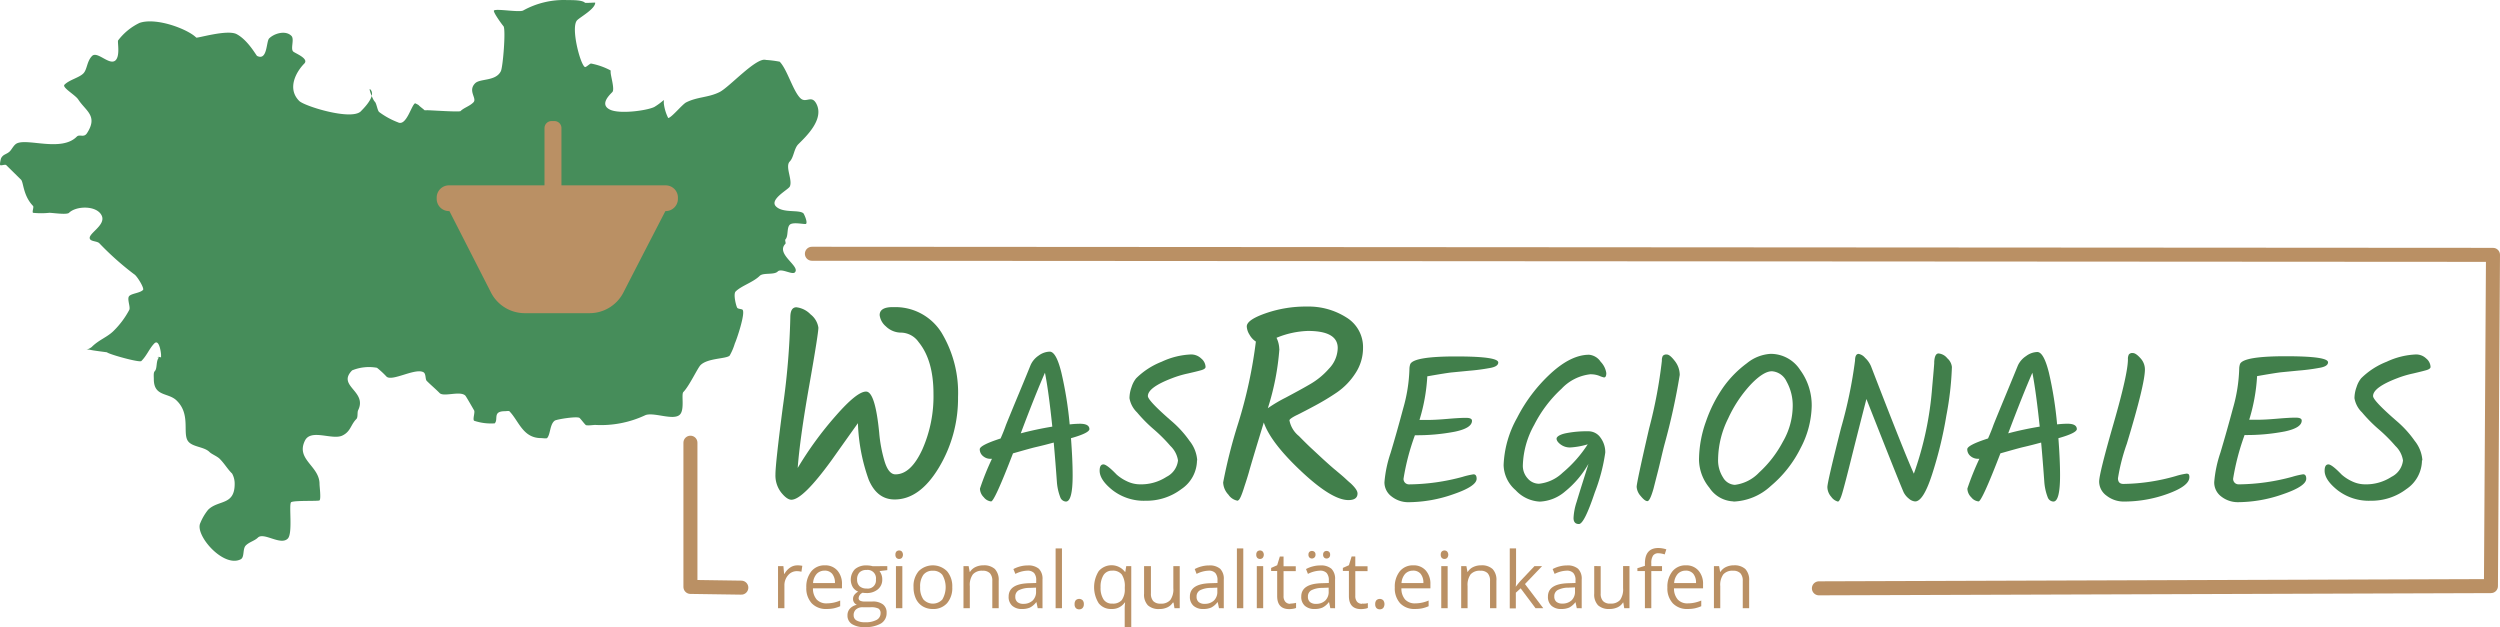 <svg height="89.494" viewBox="0 0 356.753 89.494" width="356.753" xmlns="http://www.w3.org/2000/svg"><path d="m193.928 70.175a7.758 7.758 0 0 1 6.95 3.63 16.611 16.611 0 0 1 2.36 9.195 19.155 19.155 0 0 1 -2.738 10.076q-2.735 4.54-6.313 4.54c-1.68 0-2.91-.948-3.7-2.831a26.386 26.386 0 0 1 -1.536-8.058q-1.655 2.32-3.746 5.27-4.1 5.651-5.744 5.657c-.418 0-.905-.343-1.455-1.023a3.97 3.97 0 0 1 -.824-2.576q0-1.553 1.061-9.7a105.509 105.509 0 0 0 1.061-12.711c0-.967.287-1.453.868-1.453a3.336 3.336 0 0 1 2.028 1.019 2.932 2.932 0 0 1 1.111 1.89c0 .543-.437 3.337-1.317 8.314s-1.424 8.875-1.636 11.706a49.99 49.99 0 0 1 5.451-7.465q3.01-3.443 4.308-3.436t1.873 5.894a20.081 20.081 0 0 0 .762 4.048q.571 1.871 1.555 1.871c1.474 0 2.747-1.185 3.84-3.561a18.692 18.692 0 0 0 1.586-7.933q0-4.79-2.123-7.384a3.123 3.123 0 0 0 -2.435-1.347 3.124 3.124 0 0 1 -2.242-.9 2.494 2.494 0 0 1 -.88-1.6q0-1.141 1.873-1.141z" fill="#417f4b" transform="translate(-66.525 -26.341)"/><path d="m239.524 91.389q0 .574-2.635 1.316.237 3.118.237 5.3 0 3.742-.962 3.742a.911.911 0 0 1 -.805-.624 7.6 7.6 0 0 1 -.481-2.183q-.206-2.881-.45-5.613c-.9.243-1.717.455-2.46.624s-1.873.5-3.353.917q-2.641 6.86-3.122 6.86a1.505 1.505 0 0 1 -1.036-.586 1.789 1.789 0 0 1 -.557-1.242 37.685 37.685 0 0 1 1.711-4.253h-.211a1.581 1.581 0 0 1 -1.061-.387 1.247 1.247 0 0 1 -.468-.973c0-.387.993-.9 2.972-1.54.318-.717.574-1.366.774-1.946.462-1.141 1.1-2.694 1.923-4.671s1.336-3.237 1.555-3.786a3.181 3.181 0 0 1 1.155-1.41 2.8 2.8 0 0 1 1.6-.58q.93 0 1.661 2.962a53.67 53.67 0 0 1 1.193 7.422 13.411 13.411 0 0 1 1.467-.094c.9 0 1.349.262 1.349.78zm-9.8.624q2.135-.568 4.5-.96-.531-5.114-1.049-7.69-1.356 3.08-3.454 8.65z" fill="#417f4b" transform="translate(-84.059 -30.174)"/><path d="m265.163 96.093a4.988 4.988 0 0 1 -2.223 4.116 8.223 8.223 0 0 1 -5.076 1.665 7.305 7.305 0 0 1 -4.72-1.484q-1.873-1.478-1.873-2.8 0-.9.543-.9c.318 0 .949.48 1.873 1.441a5.989 5.989 0 0 0 1.455.954 4.319 4.319 0 0 0 1.929.449 6.631 6.631 0 0 0 3.746-1.073 2.966 2.966 0 0 0 1.636-2.339 3.6 3.6 0 0 0 -1.08-2.064 22.623 22.623 0 0 0 -2.385-2.382 20.591 20.591 0 0 1 -2.379-2.407 3.683 3.683 0 0 1 -1.08-2.033 4.748 4.748 0 0 1 .3-1.59 3.741 3.741 0 0 1 .656-1.247 10.7 10.7 0 0 1 3.646-2.364 10.862 10.862 0 0 1 4.158-1.035 2.062 2.062 0 0 1 1.474.574 1.64 1.64 0 0 1 .624 1.2c0 .2-.212.355-.624.474s-1.055.274-1.9.468a14.588 14.588 0 0 0 -2.26.674q-3.447 1.316-3.447 2.545 0 .655 3.5 3.68a15.01 15.01 0 0 1 2.441 2.713 4.986 4.986 0 0 1 1.1 2.794z" fill="#417f4b" transform="translate(-94.351 -30.418)"/><path d="m281.586 97.748a1.986 1.986 0 0 1 -1.336-.867 2.668 2.668 0 0 1 -.749-1.746 73.493 73.493 0 0 1 2.167-8.507 66.607 66.607 0 0 0 2.5-11.594 2.721 2.721 0 0 1 -.905-.979 2.424 2.424 0 0 1 -.393-1.179c0-.624.887-1.247 2.672-1.871a17.383 17.383 0 0 1 5.919-.967 10.055 10.055 0 0 1 5.62 1.553 4.944 4.944 0 0 1 2.379 4.366 6.524 6.524 0 0 1 -1.08 3.592 9.66 9.66 0 0 1 -2.635 2.732 34.5 34.5 0 0 1 -3.091 1.871q-1.524.823-2.616 1.36c-.718.349-1.08.624-1.08.761a3.791 3.791 0 0 0 1.355 2.245c.9.917 1.542 1.54 1.911 1.871l1.455 1.353c.624.568 1.174 1.066 1.711 1.516s.974.811 1.3 1.1.662.624 1.005.9c.656.624.98 1.085.98 1.453 0 .624-.431.942-1.3.942q-2.36 0-6.725-4.1t-5.351-6.973q-1.873 6.131-2.123 7.091c-.181.624-.393 1.3-.624 1.983-.418 1.366-.731 2.046-.943 2.046zm5.938-21.654a36.421 36.421 0 0 1 -1.648 8.451 20.708 20.708 0 0 1 2.554-1.516c1.249-.667 2.391-1.279 3.4-1.871a10.613 10.613 0 0 0 2.77-2.258 4.363 4.363 0 0 0 1.249-2.944q0-2.439-4.246-2.439a12.781 12.781 0 0 0 -4.489.979 3.87 3.87 0 0 1 .393 1.572z" fill="#417f4b" transform="translate(-104.954 -26.292)"/><path d="m320.706 92.7a33.211 33.211 0 0 0 -1.623 6.2.785.785 0 0 0 .225.58.8.8 0 0 0 .587.225 29.934 29.934 0 0 0 7.611-1.073 11.138 11.138 0 0 1 1.561-.362c.3 0 .45.212.45.624 0 .717-1.105 1.459-3.316 2.214a19.57 19.57 0 0 1 -6.394 1.141 3.83 3.83 0 0 1 -2.416-.811 2.494 2.494 0 0 1 -1.03-2.033 17.279 17.279 0 0 1 .88-4.191q.893-2.969 1.786-6.318a22.567 22.567 0 0 0 .9-5.657 2.15 2.15 0 0 1 .119-.692q.506-1.1 6.531-1.1c4.021 0 6.025.287 6.025.867 0 .4-.431.667-1.286.8a27.868 27.868 0 0 1 -2.866.374l-2.5.243c-.481.05-1.642.231-3.478.555v.087a25.9 25.9 0 0 1 -1.111 6.137h1.218c.693 0 1.611-.05 2.772-.15s2.029-.15 2.622-.15.88.137.88.418q0 1.048-2.454 1.559a28.574 28.574 0 0 1 -5.695.505z" fill="#417f4b" transform="translate(-118.799 -30.584)"/><path d="m356.051 83.845a6.642 6.642 0 0 0 -4.183 2.071 18.162 18.162 0 0 0 -3.909 5.164 12.524 12.524 0 0 0 -1.617 5.763 2.667 2.667 0 0 0 .687 1.871 2.13 2.13 0 0 0 1.617.761 5.711 5.711 0 0 0 3.372-1.572 17.952 17.952 0 0 0 3.584-4.054 10.763 10.763 0 0 1 -2.5.449 2.187 2.187 0 0 1 -1.38-.437c-.381-.287-.568-.561-.568-.823s.425-.574 1.286-.761a15.1 15.1 0 0 1 3.234-.287 2.08 2.08 0 0 1 1.755.917 3.465 3.465 0 0 1 .674 2.121 25.721 25.721 0 0 1 -1.5 5.707q-1.5 4.49-2.26 4.49c-.512 0-.768-.293-.768-.867a8.479 8.479 0 0 1 .437-2.276c.287-.96.593-1.94.912-2.95s.581-1.834.78-2.495a13.761 13.761 0 0 1 -3.328 3.935 5.917 5.917 0 0 1 -3.609 1.453 5.029 5.029 0 0 1 -3.459-1.634 4.862 4.862 0 0 1 -1.711-3.574 14.9 14.9 0 0 1 1.917-6.736 22.5 22.5 0 0 1 4.827-6.362q2.9-2.651 5.457-2.651a2.229 2.229 0 0 1 1.648 1 2.924 2.924 0 0 1 .805 1.615c0 .412-.106.624-.331.624a3.749 3.749 0 0 1 -.656-.225 3.344 3.344 0 0 0 -1.249-.225z" fill="#417f4b" transform="translate(-129.03 -30.445)"/><path d="m375.53 101.931c-.237 0-.556-.237-.943-.717a2.188 2.188 0 0 1 -.587-1.314q0-.624 1.786-8.37a67.223 67.223 0 0 0 1.814-9.63 1.345 1.345 0 0 1 .137-.7.675.675 0 0 1 .568-.193c.294 0 .668.312 1.143.929a3.235 3.235 0 0 1 .7 1.99 93.673 93.673 0 0 1 -2.154 9.835c-.144.536-.331 1.31-.568 2.32s-.431 1.784-.574 2.32l-.45 1.765c-.337 1.179-.624 1.765-.868 1.765z" fill="#417f4b" transform="translate(-140.448 -30.419)"/><path d="m396.836 97.787a16.124 16.124 0 0 0 3.372-4.366 10.251 10.251 0 0 0 1.411-4.9 7.035 7.035 0 0 0 -.887-3.742 2.493 2.493 0 0 0 -2.079-1.434q-1.2 0-3 1.871a18.229 18.229 0 0 0 -3.241 4.865 13.378 13.378 0 0 0 -1.436 5.763 4.561 4.561 0 0 0 .718 2.676 2.048 2.048 0 0 0 1.68 1.035 5.767 5.767 0 0 0 3.459-1.765zm-3.64 4.129a4.291 4.291 0 0 1 -3.459-1.946 6.457 6.457 0 0 1 -1.486-3.954 16.454 16.454 0 0 1 1.005-5.538 19.713 19.713 0 0 1 2.5-4.908 15.194 15.194 0 0 1 3.334-3.374 5.879 5.879 0 0 1 3.39-1.335 5 5 0 0 1 4.2 2.289 8.531 8.531 0 0 1 1.655 5.139 13.4 13.4 0 0 1 -1.592 6.031 16.761 16.761 0 0 1 -4.24 5.389 8.3 8.3 0 0 1 -5.351 2.233z" fill="#417f4b" transform="translate(-145.801 -30.366)"/><path d="m432.832 82.061c.037-.861.244-1.291.624-1.291a1.811 1.811 0 0 1 1.249.692 1.914 1.914 0 0 1 .656 1.247 44.644 44.644 0 0 1 -.793 6.935 57.621 57.621 0 0 1 -2.036 8.382q-1.249 3.861-2.416 3.861a1.506 1.506 0 0 1 -.88-.387 2.677 2.677 0 0 1 -.774-.942q-.9-2.1-5.3-13.291-.9 3.474-2 7.858c-.724 2.925-1.211 4.784-1.449 5.582s-.45 1.2-.624 1.2a1.7 1.7 0 0 1 -.943-.674 2.144 2.144 0 0 1 -.556-1.391q0-.723 1.948-8.426a64.983 64.983 0 0 0 2-9.63c0-.624.175-.954.512-.954a1.592 1.592 0 0 1 .912.555 3.474 3.474 0 0 1 .856 1.21q4.827 12.517 6.113 15.33a47.1 47.1 0 0 0 2.61-12.305c.2-2.2.3-3.387.3-3.561z" fill="#417f4b" transform="translate(-156.821 -30.332)"/><path d="m465.2 91.423q0 .574-2.635 1.316.237 3.118.237 5.3 0 3.742-.955 3.742a.911.911 0 0 1 -.812-.624 7.6 7.6 0 0 1 -.481-2.183q-.206-2.881-.45-5.613c-.9.243-1.717.455-2.454.624s-1.873.5-3.359.917q-2.641 6.86-3.122 6.86a1.518 1.518 0 0 1 -1.036-.586 1.789 1.789 0 0 1 -.556-1.247 39.191 39.191 0 0 1 1.711-4.253h-.206a1.593 1.593 0 0 1 -1.061-.387 1.247 1.247 0 0 1 -.462-.973c0-.387.987-.9 2.966-1.54.318-.717.581-1.366.781-1.946.456-1.141 1.1-2.694 1.917-4.671s1.336-3.237 1.555-3.786a3.226 3.226 0 0 1 1.174-1.353 2.8 2.8 0 0 1 1.6-.58q.924 0 1.661 2.962a53.676 53.676 0 0 1 1.168 7.366 13.5 13.5 0 0 1 1.467-.094c.9 0 1.349.262 1.349.78zm-9.8.624q2.123-.568 4.5-.96-.543-5.114-1.049-7.69-1.351 3.08-3.451 8.65z" fill="#417f4b" transform="translate(-168.829 -30.208)"/><path d="m483.809 81.573a1.365 1.365 0 0 1 .131-.692.625.625 0 0 1 .568-.206c.293 0 .656.249 1.1.748a2.369 2.369 0 0 1 .625 1.584q0 2.1-2.579 10.6a27.807 27.807 0 0 0 -1.267 4.933c0 .543.262.811.781.811a28.185 28.185 0 0 0 7.43-1.11 9.788 9.788 0 0 1 1.542-.355.456.456 0 0 1 .35.1.692.692 0 0 1 .087.405q0 1.247-3.072 2.364a18.226 18.226 0 0 1 -6.244 1.11 3.962 3.962 0 0 1 -2.5-.836 2.494 2.494 0 0 1 -1.061-2q0-1.148 2.054-8.276t2.054-9.187z" fill="#417f4b" transform="translate(-180.15 -30.294)"/><path d="m510.32 92.682a33.958 33.958 0 0 0 -1.623 6.2.786.786 0 0 0 .225.58.8.8 0 0 0 .587.225 29.935 29.935 0 0 0 7.611-1.073 11.138 11.138 0 0 1 1.561-.362c.3 0 .45.212.45.624 0 .717-1.105 1.459-3.316 2.214a19.57 19.57 0 0 1 -6.394 1.141 3.831 3.831 0 0 1 -2.421-.811 2.494 2.494 0 0 1 -1-2.058 17.28 17.28 0 0 1 .88-4.191q.887-2.969 1.786-6.318a22.563 22.563 0 0 0 .9-5.657 2.151 2.151 0 0 1 .119-.692q.506-1.1 6.531-1.1c4.021 0 6.025.287 6.025.867 0 .4-.431.667-1.286.8a27.863 27.863 0 0 1 -2.866.374l-2.5.243c-.481.05-1.642.231-3.478.555v.087a25.9 25.9 0 0 1 -1.118 6.137h1.218c.693 0 1.611-.05 2.772-.15s2.029-.15 2.622-.15.88.137.88.418q0 1.048-2.454 1.559a28.574 28.574 0 0 1 -5.695.505z" fill="#417f4b" transform="translate(-190.027 -30.569)"/><path d="m545.123 96.093a4.988 4.988 0 0 1 -2.223 4.116 8.224 8.224 0 0 1 -5.076 1.665 7.305 7.305 0 0 1 -4.72-1.484q-1.873-1.478-1.873-2.8 0-.9.543-.9c.318 0 .949.48 1.873 1.441a5.987 5.987 0 0 0 1.455.954 4.319 4.319 0 0 0 1.929.449 6.631 6.631 0 0 0 3.746-1.073 2.966 2.966 0 0 0 1.636-2.339 3.6 3.6 0 0 0 -1.08-2.064 22.623 22.623 0 0 0 -2.385-2.382 20.592 20.592 0 0 1 -2.379-2.407 3.683 3.683 0 0 1 -1.08-2.033 4.746 4.746 0 0 1 .3-1.59 3.74 3.74 0 0 1 .656-1.247 10.7 10.7 0 0 1 3.646-2.364 10.862 10.862 0 0 1 4.158-1.035 2.062 2.062 0 0 1 1.474.574 1.639 1.639 0 0 1 .624 1.2c0 .2-.212.355-.624.474s-1.055.274-1.873.468a14.586 14.586 0 0 0 -2.26.674q-3.447 1.316-3.447 2.545 0 .655 3.5 3.68a15.015 15.015 0 0 1 2.441 2.713 4.986 4.986 0 0 1 1.1 2.794z" fill="#417f4b" transform="translate(-199.504 -30.418)"/><g fill="#ba9064"><path d="m180.517 129.25a3.549 3.549 0 0 1 .718.069l-.125.842a3.027 3.027 0 0 0 -.662-.081 1.618 1.618 0 0 0 -1.249.592 2.163 2.163 0 0 0 -.518 1.472v3.224h-.912v-6.006h.768l.1 1.11h.05a2.539 2.539 0 0 1 .805-.9 1.8 1.8 0 0 1 1.036-.318z" transform="translate(-66.744 -48.576)"/><path d="m187.1 135.479a2.78 2.78 0 0 1 -2.1-.811 3.166 3.166 0 0 1 -.774-2.258 3.509 3.509 0 0 1 .718-2.308 2.393 2.393 0 0 1 1.923-.854 2.287 2.287 0 0 1 1.792.742 2.854 2.854 0 0 1 .656 1.958v.58h-4.14a2.374 2.374 0 0 0 .531 1.6 1.874 1.874 0 0 0 1.43.549 4.887 4.887 0 0 0 1.923-.405v.811a5.168 5.168 0 0 1 -.912.3 5 5 0 0 1 -1.043.094zm-.25-5.47a1.5 1.5 0 0 0 -1.155.474 2.157 2.157 0 0 0 -.506 1.3h3.122a1.994 1.994 0 0 0 -.387-1.316 1.349 1.349 0 0 0 -1.1-.462z" transform="translate(-69.164 -48.575)"/><path d="m199.321 129.367v.574l-1.111.131a2 2 0 0 1 .275.505 1.869 1.869 0 0 1 .119.7 1.77 1.77 0 0 1 -.624 1.4 2.425 2.425 0 0 1 -1.661.53 2.589 2.589 0 0 1 -.506-.044.9.9 0 0 0 -.581.773.387.387 0 0 0 .206.362 1.419 1.419 0 0 0 .693.118h1.069a2.381 2.381 0 0 1 1.5.412 1.434 1.434 0 0 1 .524 1.2 1.715 1.715 0 0 1 -.8 1.522 4.375 4.375 0 0 1 -2.342.518 3.181 3.181 0 0 1 -1.817-.437 1.415 1.415 0 0 1 -.624-1.247 1.39 1.39 0 0 1 .35-.954 1.83 1.83 0 0 1 .987-.543.949.949 0 0 1 -.387-.318.854.854 0 0 1 -.156-.511.947.947 0 0 1 .175-.574 1.816 1.816 0 0 1 .556-.48 1.623 1.623 0 0 1 -.762-.624 2.162 2.162 0 0 1 .3-2.576 2.425 2.425 0 0 1 1.68-.536 2.976 2.976 0 0 1 .849.112zm-4.8 7.016a.811.811 0 0 0 .412.736 2.269 2.269 0 0 0 1.18.256 3.263 3.263 0 0 0 1.7-.343 1.048 1.048 0 0 0 .549-.929.748.748 0 0 0 -.3-.68 2.369 2.369 0 0 0 -1.136-.187h-1.093a1.406 1.406 0 0 0 -.962.3 1.053 1.053 0 0 0 -.35.848zm.493-5.1a1.247 1.247 0 0 0 .356.954 1.418 1.418 0 0 0 .993.324 1.161 1.161 0 0 0 1.336-1.291 1.192 1.192 0 0 0 -1.349-1.353 1.325 1.325 0 0 0 -.987.343 1.39 1.39 0 0 0 -.35 1.023z" transform="translate(-72.704 -48.581)"/><path d="m205.585 134.089h-.912v-6.006h.912zm-.987-7.634a.623.623 0 0 1 .15-.462.562.562 0 0 1 .387-.143.544.544 0 0 1 .381.15.741.741 0 0 1 0 .911.544.544 0 0 1 -.381.15.537.537 0 0 1 -.387-.15.623.623 0 0 1 -.15-.455z" transform="translate(-76.82 -47.297)"/><path d="m214.262 132.36a3.3 3.3 0 0 1 -.743 2.289 2.593 2.593 0 0 1 -2.048.83 2.737 2.737 0 0 1 -1.43-.38 2.5 2.5 0 0 1 -.968-1.085 3.813 3.813 0 0 1 -.337-1.653 3.278 3.278 0 0 1 .737-2.289 2.874 2.874 0 0 1 4.046.019 3.3 3.3 0 0 1 .743 2.27zm-4.583 0a2.86 2.86 0 0 0 .462 1.753 1.831 1.831 0 0 0 2.71 0 3.5 3.5 0 0 0 0-3.5 1.63 1.63 0 0 0 -1.367-.592 1.606 1.606 0 0 0 -1.349.586 2.81 2.81 0 0 0 -.456 1.753z" transform="translate(-78.372 -48.574)"/><path d="m224.265 135.365v-3.886a1.564 1.564 0 0 0 -.337-1.1 1.362 1.362 0 0 0 -1.049-.362 1.712 1.712 0 0 0 -1.38.511 2.555 2.555 0 0 0 -.443 1.684v3.15h-.905v-6.006h.737l.15.823h.044a1.873 1.873 0 0 1 .787-.692 2.563 2.563 0 0 1 1.124-.243 2.293 2.293 0 0 1 1.636.524 2.25 2.25 0 0 1 .549 1.678v3.917z" transform="translate(-82.662 -48.572)"/><path d="m234.62 135.371-.181-.854h-.039a2.59 2.59 0 0 1 -.9.767 2.775 2.775 0 0 1 -1.118.2 2.012 2.012 0 0 1 -1.4-.462 1.658 1.658 0 0 1 -.512-1.31q0-1.827 2.916-1.908l1.018-.031v-.373a1.545 1.545 0 0 0 -.3-1.048 1.25 1.25 0 0 0 -.974-.337 4.006 4.006 0 0 0 -1.7.462l-.281-.692a4.456 4.456 0 0 1 .974-.38 4.169 4.169 0 0 1 1.061-.137 2.312 2.312 0 0 1 1.6.474 2.007 2.007 0 0 1 .518 1.534v4.1zm-2.061-.624a1.875 1.875 0 0 0 1.336-.468 1.708 1.708 0 0 0 .487-1.3v-.543l-.912.037a3.368 3.368 0 0 0 -1.567.343 1 1 0 0 0 -.481.923.947.947 0 0 0 .3.755 1.25 1.25 0 0 0 .838.254z" transform="translate(-86.536 -48.579)"/><path d="m242.115 133.912h-.905v-8.532h.905z" transform="translate(-90.572 -47.12)"/><path d="m245.548 137.677a.841.841 0 0 1 .162-.555.718.718 0 0 1 .98 0 .779.779 0 0 1 .175.555.76.76 0 0 1 -.181.549.625.625 0 0 1 -.493.193.662.662 0 0 1 -.462-.175.748.748 0 0 1 -.181-.568z" transform="translate(-92.2 -51.465)"/><path d="m252.618 134.7a1.65 1.65 0 0 0 1.324-.486 2.58 2.58 0 0 0 .443-1.64v-.206a2.991 2.991 0 0 0 -.425-1.815 1.612 1.612 0 0 0 -1.355-.555 1.412 1.412 0 0 0 -1.249.624 3.116 3.116 0 0 0 -.425 1.759 2.966 2.966 0 0 0 .425 1.728 1.405 1.405 0 0 0 1.249.592zm-.137.767a2.193 2.193 0 0 1 -1.817-.817 4.318 4.318 0 0 1 0-4.584 2.412 2.412 0 0 1 3.746.106h.05l.131-.823h.718v8.7h-.937v-2.57a6.459 6.459 0 0 1 .062-.929h-.062a2.155 2.155 0 0 1 -1.873.917z" transform="translate(-93.876 -48.565)"/><path d="m262.4 129.43v3.9a1.577 1.577 0 0 0 .331 1.091 1.362 1.362 0 0 0 1.049.362 1.706 1.706 0 0 0 1.38-.511 2.58 2.58 0 0 0 .437-1.684v-3.158h.912v6.006h-.749l-.131-.8h-.106a1.872 1.872 0 0 1 -.78.68 2.613 2.613 0 0 1 -1.13.237 2.287 2.287 0 0 1 -1.642-.524 2.2 2.2 0 0 1 -.549-1.665v-3.934z" transform="translate(-98.161 -48.644)"/><path d="m276.051 135.371-.181-.854h-.044a2.59 2.59 0 0 1 -.9.767 2.775 2.775 0 0 1 -1.118.2 2.012 2.012 0 0 1 -1.4-.462 1.683 1.683 0 0 1 -.512-1.31q0-1.827 2.916-1.908l1.024-.031v-.373a1.546 1.546 0 0 0 -.306-1.048 1.25 1.25 0 0 0 -.974-.337 4.031 4.031 0 0 0 -1.7.462l-.268-.692a4.224 4.224 0 0 1 .974-.38 4.1 4.1 0 0 1 1.062-.137 2.293 2.293 0 0 1 1.592.474 2.007 2.007 0 0 1 .518 1.534v4.1zm-2.061-.624a1.874 1.874 0 0 0 1.336-.468 1.708 1.708 0 0 0 .487-1.3v-.543l-.912.037a3.388 3.388 0 0 0 -1.567.343 1 1 0 0 0 -.481.923.947.947 0 0 0 .3.755 1.25 1.25 0 0 0 .837.254z" transform="translate(-102.098 -48.579)"/><path d="m283.552 133.912h-.912v-8.532h.912z" transform="translate(-106.133 -47.12)"/><path d="m288.055 134.089h-.912v-6.006h.912zm-.987-7.634a.623.623 0 0 1 .15-.462.562.562 0 0 1 .387-.143.531.531 0 0 1 .375.15.717.717 0 0 1 0 .911.531.531 0 0 1 -.375.15.537.537 0 0 1 -.387-.15.623.623 0 0 1 -.15-.455z" transform="translate(-107.796 -47.297)"/><path d="m293.2 133.947a2.851 2.851 0 0 0 .468-.037 2.4 2.4 0 0 0 .356-.069v.73a1.581 1.581 0 0 1 -.437.118 3.285 3.285 0 0 1 -.518.05q-1.742 0-1.742-1.871v-3.574h-.862v-.437l.862-.38.381-1.247h.531v1.391h1.742v.7h-1.742v3.536a1.209 1.209 0 0 0 .256.836.887.887 0 0 0 .706.287z" transform="translate(-109.074 -47.816)"/><path d="m301.5 134.13-.181-.854h-.044a2.591 2.591 0 0 1 -.9.767 2.775 2.775 0 0 1 -1.118.2 2.012 2.012 0 0 1 -1.4-.462 1.677 1.677 0 0 1 -.506-1.31q0-1.827 2.91-1.908l1.024-.031v-.374a1.545 1.545 0 0 0 -.306-1.048 1.25 1.25 0 0 0 -.974-.337 4.031 4.031 0 0 0 -1.7.462l-.275-.692a4.224 4.224 0 0 1 .974-.38 4.1 4.1 0 0 1 1.062-.137 2.281 2.281 0 0 1 1.592.474 2.007 2.007 0 0 1 .518 1.534v4.1zm-2.06-.624a1.837 1.837 0 0 0 1.336-.468 1.708 1.708 0 0 0 .487-1.3v-.543l-.912.037a3.387 3.387 0 0 0 -1.567.343 1 1 0 0 0 -.481.923.947.947 0 0 0 .3.755 1.25 1.25 0 0 0 .837.256zm-1.062-7.01a.524.524 0 0 1 .144-.412.512.512 0 0 1 .35-.125.531.531 0 0 1 .362.125.5.5 0 0 1 .15.412.513.513 0 0 1 -.862.405.536.536 0 0 1 -.144-.405zm2.092 0a.524.524 0 0 1 .144-.412.5.5 0 0 1 .35-.125.519.519 0 0 1 .356.125.5.5 0 0 1 .15.412.511.511 0 0 1 -.15.405.5.5 0 0 1 -.356.137.487.487 0 0 1 -.35-.137.536.536 0 0 1 -.144-.405z" transform="translate(-111.66 -47.338)"/><path d="m309.582 133.947a2.91 2.91 0 0 0 .487 0 2.407 2.407 0 0 0 .356-.069v.692a1.581 1.581 0 0 1 -.437.118 3.358 3.358 0 0 1 -.518.05c-1.168 0-1.748-.624-1.748-1.871v-3.574h-.862v-.437l.862-.38.387-1.247h.525v1.391h1.748v.7h-1.748v3.536a1.247 1.247 0 0 0 .256.836.912.912 0 0 0 .712.287z" transform="translate(-115.231 -47.816)"/><path d="m314.248 137.678a.81.81 0 0 1 .169-.555.71.71 0 0 1 .974 0 .935.935 0 0 1 0 1.1.656.656 0 0 1 -.493.193.681.681 0 0 1 -.468-.175.773.773 0 0 1 -.181-.568z" transform="translate(-118.004 -51.465)"/><path d="m321.589 135.479a2.78 2.78 0 0 1 -2.1-.811 3.16 3.16 0 0 1 -.768-2.258 3.5 3.5 0 0 1 .712-2.308 2.393 2.393 0 0 1 1.923-.854 2.287 2.287 0 0 1 1.792.742 2.854 2.854 0 0 1 .656 1.958v.58h-4.14a2.375 2.375 0 0 0 .531 1.6 1.874 1.874 0 0 0 1.43.549 4.888 4.888 0 0 0 1.923-.405v.811a5.169 5.169 0 0 1 -.912.3 5 5 0 0 1 -1.043.094zm-.244-5.47a1.506 1.506 0 0 0 -1.161.474 2.194 2.194 0 0 0 -.506 1.3h3.122a1.994 1.994 0 0 0 -.387-1.316 1.343 1.343 0 0 0 -1.093-.462z" transform="translate(-119.682 -48.575)"/><path d="m330.215 134.089h-.915v-6.006h.912zm-.987-7.634a.623.623 0 0 1 .15-.462.562.562 0 0 1 .387-.143.531.531 0 0 1 .375.15.717.717 0 0 1 0 .911.531.531 0 0 1 -.375.15.537.537 0 0 1 -.387-.15.623.623 0 0 1 -.15-.455z" transform="translate(-123.631 -47.297)"/><path d="m338.015 135.364v-3.885a1.558 1.558 0 0 0 -.331-1.1 1.362 1.362 0 0 0 -1.049-.362 1.724 1.724 0 0 0 -1.386.511 2.592 2.592 0 0 0 -.437 1.684v3.15h-.912v-6.006h.743l.15.823h.044a1.835 1.835 0 0 1 .78-.692 2.569 2.569 0 0 1 1.13-.243 2.262 2.262 0 0 1 1.63.524 2.225 2.225 0 0 1 .549 1.678v3.917z" transform="translate(-125.387 -48.572)"/><path d="m345.868 130.837a10.834 10.834 0 0 1 .718-.879l1.942-2.052h1.086l-2.441 2.557 2.61 3.449h-1.105l-2.123-2.838-.687.624v2.245h-.868v-8.563h.9v4.528a8.373 8.373 0 0 1 -.044.929z" transform="translate(-129.556 -47.12)"/><path d="m357.839 135.371-.181-.854h-.019a2.634 2.634 0 0 1 -.893.767 2.8 2.8 0 0 1 -1.118.2 2.019 2.019 0 0 1 -1.4-.462 1.677 1.677 0 0 1 -.506-1.31q0-1.827 2.91-1.908l1.024-.031v-.373a1.514 1.514 0 0 0 -.306-1.048 1.25 1.25 0 0 0 -.974-.337 3.981 3.981 0 0 0 -1.7.462l-.281-.692a4.224 4.224 0 0 1 .974-.38 4.1 4.1 0 0 1 1.061-.137 2.281 2.281 0 0 1 1.592.474 1.982 1.982 0 0 1 .518 1.534v4.1zm-2.073-.661a1.875 1.875 0 0 0 1.336-.468 1.7 1.7 0 0 0 .481-1.3v-.542l-.905.037a3.369 3.369 0 0 0 -1.567.343.991.991 0 0 0 -.481.923.947.947 0 0 0 .3.755 1.25 1.25 0 0 0 .836.252z" transform="translate(-132.829 -48.579)"/><path d="m365.219 129.426v3.9a1.545 1.545 0 0 0 .337 1.091 1.343 1.343 0 0 0 1.049.355 1.718 1.718 0 0 0 1.38-.511 2.623 2.623 0 0 0 .431-1.684v-3.157h.912v6.006h-.749l-.131-.8h-.05a1.823 1.823 0 0 1 -.774.68 2.644 2.644 0 0 1 -1.136.237 2.287 2.287 0 0 1 -1.642-.524 2.225 2.225 0 0 1 -.549-1.665v-3.934z" transform="translate(-136.8 -48.64)"/><path d="m377.685 128.577h-1.53v5.3h-.912v-5.3h-1.073v-.412l1.074-.331v-.334q0-2.22 1.936-2.214a3.856 3.856 0 0 1 1.118.193l-.231.723a3.126 3.126 0 0 0 -.905-.168.893.893 0 0 0 -.762.343 1.932 1.932 0 0 0 -.244 1.1v.393h1.53z" transform="translate(-140.512 -47.086)"/><path d="m383.895 135.479a2.774 2.774 0 0 1 -2.1-.811 3.116 3.116 0 0 1 -.774-2.258 3.471 3.471 0 0 1 .718-2.308 2.38 2.38 0 0 1 1.923-.854 2.268 2.268 0 0 1 1.786.742 2.83 2.83 0 0 1 .662 1.958v.58h-4.146a2.375 2.375 0 0 0 .537 1.6 1.837 1.837 0 0 0 1.43.549 4.906 4.906 0 0 0 1.923-.405v.811a5.217 5.217 0 0 1 -.918.3 4.945 4.945 0 0 1 -1.036.094zm-.25-5.47a1.5 1.5 0 0 0 -1.155.474 2.157 2.157 0 0 0 -.506 1.3h3.122a1.994 1.994 0 0 0 -.381-1.316 1.356 1.356 0 0 0 -1.1-.462z" transform="translate(-143.082 -48.575)"/><path d="m395.775 135.365v-3.886a1.564 1.564 0 0 0 -.337-1.1 1.362 1.362 0 0 0 -1.049-.362 1.712 1.712 0 0 0 -1.38.511 2.555 2.555 0 0 0 -.443 1.684v3.15h-.905v-6.006h.737l.15.823h.044a1.873 1.873 0 0 1 .787-.692 2.562 2.562 0 0 1 1.124-.243 2.293 2.293 0 0 1 1.636.524 2.25 2.25 0 0 1 .549 1.678v3.917z" transform="translate(-147.082 -48.572)"/></g><path d="m22.656 50.9c-.487.493-.212 1.572-.624 1.977-.194.2-.125.73-.125 1.116 0 2.582 2.135 1.871 3.309 3.118 1.873 1.871.868 4.366 1.467 5.563.518 1.054 2.36.9 3.178 1.734.3.3 1.136.624 1.474.992.668.667 1.118 1.478 1.742 2.071a2.985 2.985 0 0 1 .368 1.484c0 3.118-2.341 2.239-3.8 3.7a7.538 7.538 0 0 0 -1.1 1.871c-.837 1.69 3.278 6.436 5.751 5.189.587-.293.25-1.484.737-1.977s1.249-.661 1.711-1.11c.843-.854 3.247 1.173 4.283.125.749-.761.1-4.989.487-5.2.537-.268 3.909-.112 4.04-.249.237-.237 0-1.971 0-2.345 0-2.582-3.422-3.474-2.079-6.187.862-1.74 3.959 0 5.382-.742 1.155-.58 1.136-1.516 1.961-2.345.244-.249.094-.929.244-1.247 1.355-2.732-3.078-3.443-.855-5.688a6.349 6.349 0 0 1 3.547-.368 12.607 12.607 0 0 1 1.349 1.247c.762.773 4.077-1.247 5.264-.624.412.206.244.992.487 1.247.624.624 1.249 1.135 1.836 1.734s2.941-.368 3.671.368c.119.118 1.08 1.815 1.249 2.1s-.231 1.247 0 1.484a7.616 7.616 0 0 0 2.941.374c.568-.58-.356-1.734 1.467-1.734.094 0 .549-.062.624 0 1.349 1.366 1.911 3.836 4.527 3.836.137 0 .768.087.855 0 .493-.5.381-1.99 1.105-2.495.281-.187 3.253-.667 3.547-.368s.549.68.855.985c.137.143 1.13 0 1.349 0a14.875 14.875 0 0 0 7.1-1.36c1.13-.568 4.084.817 5-.118.706-.711.169-2.894.493-3.218.843-.854 2.029-3.412 2.448-3.836 1.018-1.023 3.684-.879 4.158-1.36a8.085 8.085 0 0 0 .737-1.728c.244-.5 1.561-4.366 1.1-4.821-.1-.106-.587-.1-.737-.249s-.624-1.99-.244-2.351c.812-.817 2.5-1.31 3.428-2.227.5-.5 2.061-.1 2.573-.624s2.061.518 2.448.125c.855-.867-2.8-2.613-1.349-4.079.1-.106-.1-.518 0-.624.45-.455.162-1.653.624-2.1s2.179 0 2.323-.125c.256-.256-.293-1.41-.362-1.484-.587-.586-2.916 0-3.921-.992s1.736-2.395 1.961-2.844c.45-.911-.718-2.863 0-3.58.593-.624.593-1.871 1.249-2.495 1.037-1.042 3.665-3.474 2.573-5.688-.712-1.428-1.5-.037-2.329-.867-1.055-1.066-1.873-4.11-2.935-5.189a14.945 14.945 0 0 0 -1.961-.249c-1.342-.455-5.2 3.867-6.606 4.578-1.617.811-3.153.661-4.777 1.478-.562.287-2.123 2.227-2.566 2.227a6.289 6.289 0 0 1 -.624-2.1v-.468a9.77 9.77 0 0 1 -1.349.992c-1.03.518-5 1.066-6.363.368-1.486-.748 0-2.108.368-2.495s-.244-2.283-.244-2.844v-.236a9.817 9.817 0 0 0 -2.816-.992c-.237.081-.712.568-.855.5-.668-.337-2.061-5.713-1.105-6.68.468-.468 2.573-1.615 2.573-2.495 0-.056-1.392.081-1.467 0-.387-.393-1.78-.374-2.448-.374a11.975 11.975 0 0 0 -6.372 1.488c-.574.293-3.853-.306-4.158 0-.181.181 1.193 2.071 1.349 2.227.368.374-.062 5.806-.368 6.43-.731 1.472-2.966 1.017-3.671 1.728-1.086 1.1.318 2.152-.244 2.719s-1.367.767-1.836 1.247c-.162.162-4.24-.125-4.777-.125a1.456 1.456 0 0 1 -.368 0c-.206-.212-.624-.486-.855-.742a4.054 4.054 0 0 0 -.487-.249c-.537.274-1.249 3.337-2.448 2.719a11.12 11.12 0 0 1 -2.691-1.478c-.256-.262-.356-1.247-.624-1.484s-.974-2.1-.624-1.734c.943.954-1.186 2.925-1.349 3.118-1.355 1.366-8.117-.748-8.81-1.484-1.742-1.759-.443-4.129.731-5.32.724-.723-1.349-1.484-1.586-1.728-.406-.412.212-1.765-.25-2.227-.83-.842-2.46-.355-3.178.368-.431.437-.225 3.231-1.717 2.495-.131-.069-1.311-2.27-2.935-3.118-1.355-.686-5.62.624-5.751.5-1.174-1.185-5.657-2.919-8.08-2.1a8.393 8.393 0 0 0 -3.06 2.495c-.144.15.325 2.152-.368 2.844-.855.823-2.6-1.366-3.353-.617s-.693 1.94-1.249 2.495c-.624.624-1.992.9-2.691 1.609-.387.393 1.536 1.453 1.961 2.1 1.074 1.665 2.866 2.333 1.249 4.821-.462.7-1.055.075-1.467.5-2.173 2.189-7.024.187-8.554.96-.418.212-.693.823-.98 1.116-.462.462-.93.387-1.249.985-.05.106-.231.886-.125.992s.712-.143.855 0l2.11 2.077c.368.374.287 2.27 1.711 3.742.162.162-.162.823 0 .985a11.069 11.069 0 0 0 2.323 0c.5 0 2.5.312 2.816 0 .987-.992 3.921-1.1 4.652.374s-2.317 2.732-1.592 3.461c.244.243.974.237 1.249.493a41.349 41.349 0 0 0 5 4.453c.356.181 1.474 1.971 1.249 2.227-.45.449-1.586.486-1.961.861s.206 1.565 0 1.983a12.25 12.25 0 0 1 -2.2 2.962c-.924.942-2.123 1.285-3.178 2.351a2.555 2.555 0 0 1 -.737.374 1.375 1.375 0 0 1 .493 0c.312.106 2.429.355 2.441.368.287.287 4.639 1.5 4.9 1.247.805-.8 1.124-1.753 1.836-2.495s.98 1.31.98 1.609v.366s-.487-.162-.487 0" fill="#468d5a" fill-rule="evenodd" transform="translate(.043 .102)"/><path d="m117.132 29.2h-.387v8.37h.418v-8.37zm16.653 9.923a.749.749 0 0 0 -.749-.748h-30.927a.749.749 0 0 0 -.749.748v.177a.749.749 0 0 0 .749.748h30.926a.749.749 0 0 0 .749-.748z" fill="none" stroke="#ba9064" stroke-linecap="round" stroke-linejoin="round" stroke-width="2" transform="translate(-38.044 -10.925)"/><path d="m103.9 47 29.272.075s-4.021 7.765-6.113 11.85a4.421 4.421 0 0 1 -3.946 2.389h-9.229a4.415 4.415 0 0 1 -3.934-2.408c-2.073-4.066-6.05-11.849-6.05-11.849z" style="fill:#ba9064;stroke:#ba9064;stroke-linecap:round;stroke-linejoin:round;stroke-width:2;fill-rule:evenodd" transform="translate(-38.998 -17.624)"/><path d="m157.75 84.922v20.578l7.262.106m10.071-47.646 239.894.156-.293 47.269-95.9.318" fill="none" stroke="#ba9064" stroke-linecap="round" stroke-linejoin="round" stroke-width="2" transform="translate(-59.225 -21.748)"/></svg>